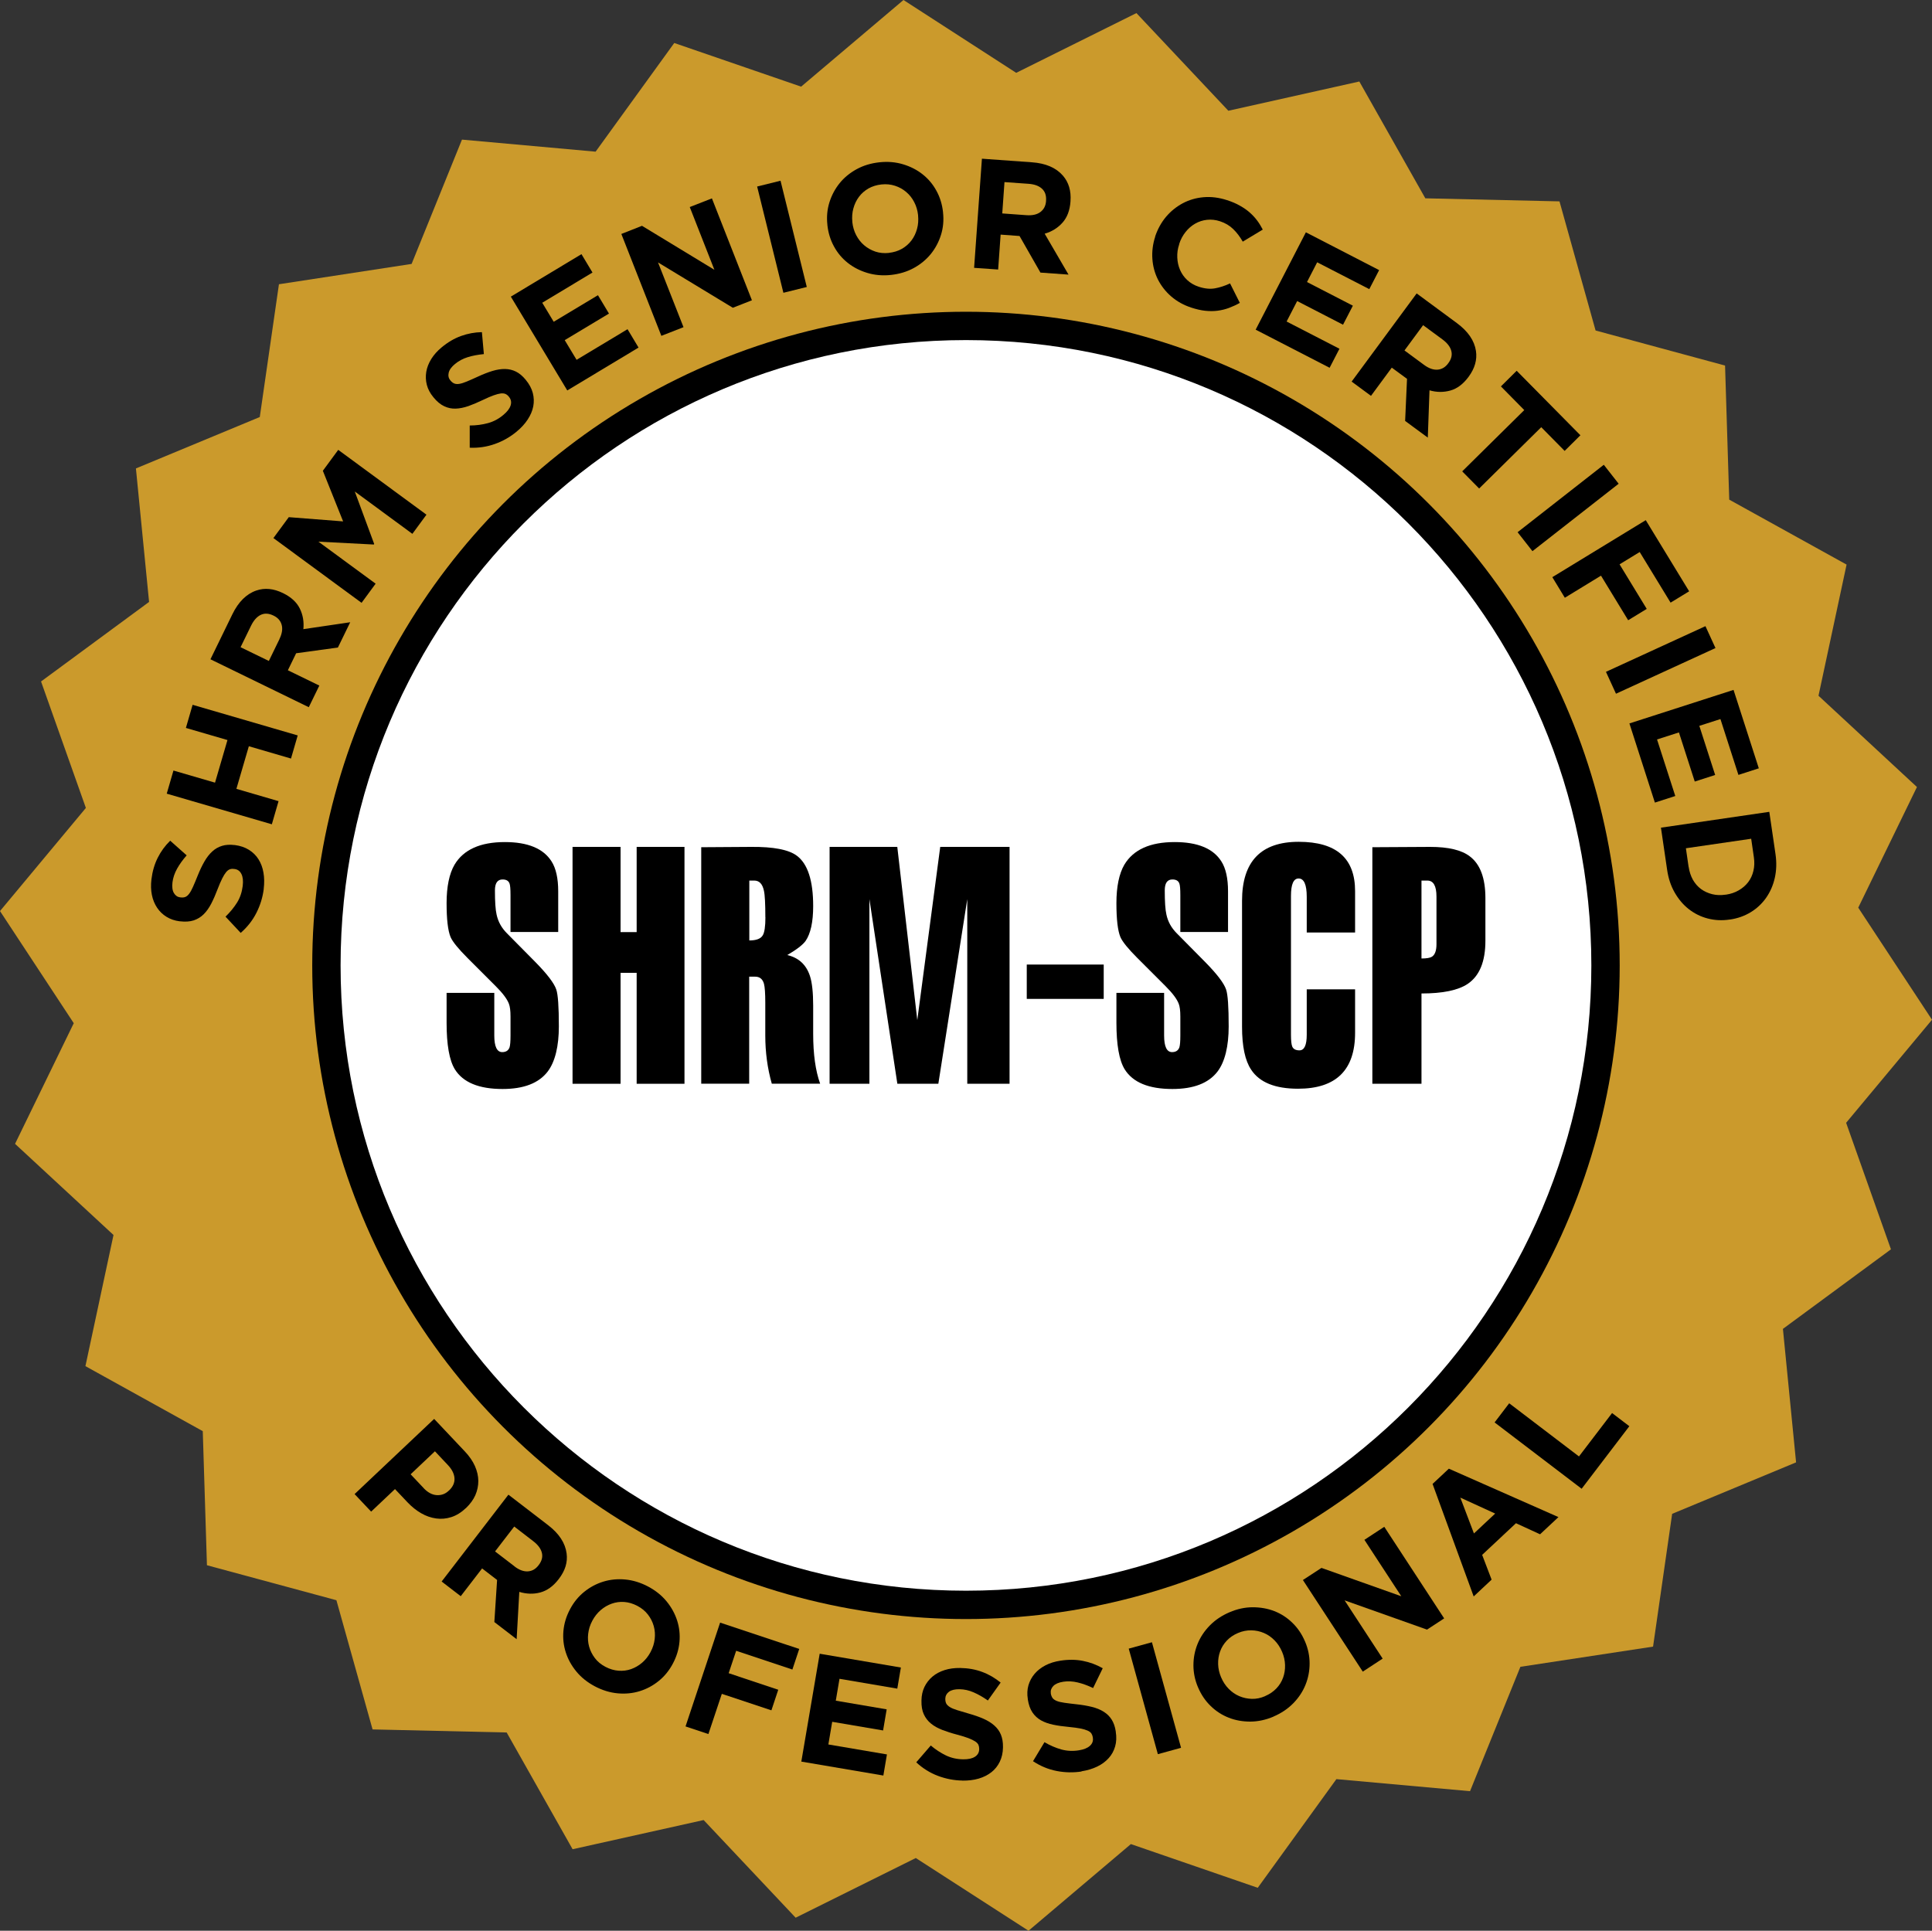 <svg xmlns="http://www.w3.org/2000/svg" id="Layer_2" viewBox="0 0 296.51 296.35"><rect x="0" y="0" width="296.51" height="296.35" fill="#333333" stroke="none"/><g id="Layer_1-2"><polygon points="233.34 255.84 225.61 274.93 205.1 273.08 193.03 289.76 173.56 283.05 157.85 296.35 140.55 285.19 122.11 294.35 107.99 279.36 87.88 283.84 77.76 265.92 57.18 265.45 51.63 245.62 31.76 240.25 31.12 219.67 13.11 209.69 17.42 189.56 2.31 175.57 11.32 157.05 0 139.84 13.18 124.01 6.3 104.6 22.88 92.39 20.86 71.9 39.87 64.01 42.81 43.63 63.17 40.51 70.9 21.43 91.41 23.28 103.48 6.6 122.95 13.3 138.66 0 155.96 11.18 174.41 2.01 188.52 17 208.62 12.51 218.75 30.44 239.34 30.91 244.88 50.73 264.75 56.11 265.39 76.69 283.4 86.66 279.09 106.79 294.2 120.8 285.19 139.32 296.51 156.52 283.33 172.34 290.21 191.76 273.63 203.97 275.65 224.46 256.63 232.36 253.7 252.74 233.34 255.84" fill="#cb9a2c"></polygon><g><path d="M40.48,136.44c-.16,1.27-.53,2.49-1.12,3.66-.59,1.17-1.4,2.2-2.42,3.09l-2.33-2.49c.71-.69,1.3-1.41,1.77-2.16s.75-1.61,.87-2.56c.09-.76,.03-1.37-.2-1.83-.23-.46-.58-.71-1.08-.77h-.05c-.24-.04-.45-.02-.65,.05-.19,.07-.38,.21-.57,.44s-.39,.55-.6,.97-.45,.97-.71,1.65c-.31,.82-.63,1.55-.97,2.21-.34,.65-.72,1.2-1.16,1.63-.43,.43-.94,.74-1.53,.94-.59,.19-1.29,.24-2.12,.14h-.05c-.76-.1-1.43-.33-2.01-.69-.58-.36-1.06-.82-1.44-1.39-.38-.57-.65-1.22-.8-1.96s-.17-1.54-.07-2.4c.15-1.22,.47-2.32,.96-3.3,.49-.98,1.13-1.86,1.92-2.63l2.53,2.25c-.6,.68-1.09,1.36-1.47,2.04-.38,.68-.62,1.38-.71,2.09-.09,.71-.01,1.27,.22,1.66,.23,.39,.56,.61,.97,.66h.05c.27,.04,.51,.02,.72-.06s.41-.24,.6-.5c.19-.25,.39-.6,.59-1.06,.2-.45,.44-1.02,.72-1.72,.33-.82,.67-1.54,1.03-2.16,.36-.63,.76-1.14,1.21-1.55,.44-.41,.94-.69,1.5-.86,.55-.17,1.19-.21,1.92-.12h.05c.83,.11,1.54,.35,2.15,.73,.61,.38,1.1,.86,1.47,1.45,.37,.59,.63,1.27,.76,2.04,.14,.77,.15,1.61,.04,2.52Z"></path><path d="M25.59,121.82l1.03-3.55,6.38,1.86,1.91-6.54-6.38-1.86,1.03-3.55,16.13,4.7-1.03,3.55-6.47-1.89-1.91,6.54,6.47,1.89-1.03,3.55-16.13-4.7Z"></path><path d="M32.3,101.19l3.36-6.9c.93-1.91,2.16-3.13,3.68-3.65,1.28-.44,2.64-.31,4.08,.39l.04,.02c1.22,.6,2.07,1.38,2.55,2.35,.48,.97,.66,2.03,.55,3.17l7.19-1.06-1.89,3.88-6.41,.88-.02,.04-1.25,2.57,4.83,2.35-1.62,3.32-15.1-7.36Zm10.59-3.11c.4-.82,.51-1.54,.34-2.17-.17-.63-.59-1.1-1.23-1.41l-.04-.02c-.72-.35-1.37-.38-1.95-.1s-1.08,.84-1.48,1.66l-1.61,3.3,4.34,2.11,1.64-3.37Z"></path><path d="M41.96,82.59l2.36-3.21,8.34,.65-3.11-7.77,2.36-3.21,13.54,9.95-2.16,2.94-8.84-6.5,2.98,8.06-.06,.08-8.5-.44,8.78,6.45-2.16,2.94-13.54-9.95Z"></path><path d="M79.29,66.25c-.99,.82-2.09,1.45-3.32,1.89s-2.52,.64-3.88,.58v-3.41c1,0,1.93-.13,2.78-.36,.86-.23,1.66-.65,2.39-1.27,.59-.49,.96-.98,1.11-1.46,.15-.49,.06-.92-.25-1.3l-.03-.04c-.15-.19-.32-.32-.51-.41-.19-.08-.42-.11-.72-.08-.29,.04-.66,.13-1.1,.29-.44,.16-.99,.39-1.65,.71-.79,.38-1.53,.69-2.22,.94-.7,.24-1.35,.37-1.96,.39-.61,.02-1.2-.1-1.76-.37-.56-.26-1.11-.71-1.64-1.36l-.03-.04c-.49-.59-.82-1.22-.99-1.87-.17-.66-.2-1.32-.09-2,.11-.67,.37-1.33,.77-1.98,.4-.64,.93-1.24,1.6-1.79,.95-.79,1.94-1.37,2.97-1.74,1.03-.37,2.1-.57,3.2-.59l.3,3.37c-.91,.09-1.73,.24-2.47,.47-.74,.23-1.39,.58-1.95,1.04s-.88,.91-.98,1.36c-.1,.45-.02,.83,.25,1.15l.03,.04c.17,.21,.36,.36,.57,.45,.21,.09,.47,.11,.78,.06,.31-.05,.7-.17,1.15-.36,.46-.19,1.02-.44,1.7-.75,.8-.37,1.54-.66,2.23-.87,.69-.21,1.34-.31,1.94-.3,.6,.01,1.16,.14,1.68,.4,.52,.26,1.01,.67,1.48,1.24l.03,.04c.53,.64,.89,1.31,1.07,2,.18,.69,.2,1.38,.07,2.06s-.42,1.35-.85,2.01-1,1.28-1.7,1.86Z"></path><path d="M78.4,45.53l10.84-6.52,1.69,2.82-7.71,4.64,1.76,2.92,6.79-4.08,1.69,2.82-6.79,4.08,1.82,3.02,7.82-4.7,1.69,2.82-10.94,6.58-8.66-14.4Z"></path><path d="M95.36,35.91l3.17-1.25,11.11,6.75-3.78-9.63,3.4-1.33,6.14,15.64-2.93,1.15-11.48-6.96,3.91,9.94-3.4,1.33-6.14-15.64Z"></path><path d="M116.2,28.63l3.59-.89,4.03,16.31-3.59,.89-4.03-16.31Z"></path><path d="M136.74,42.2c-1.29,.14-2.5,.03-3.63-.31-1.13-.34-2.13-.85-3-1.54s-1.58-1.53-2.12-2.53c-.55-1-.88-2.09-1.01-3.28v-.05c-.13-1.19-.03-2.33,.31-3.42,.34-1.09,.86-2.07,1.56-2.94s1.58-1.59,2.62-2.16c1.04-.57,2.21-.92,3.5-1.06,1.29-.14,2.5-.03,3.63,.31,1.13,.34,2.13,.85,3,1.54s1.58,1.53,2.12,2.53c.55,1,.88,2.09,1.01,3.28v.05c.13,1.19,.03,2.33-.31,3.42-.34,1.09-.86,2.07-1.56,2.94-.71,.87-1.58,1.59-2.62,2.16-1.04,.57-2.21,.92-3.5,1.06Zm-.31-3.39c.73-.08,1.39-.28,1.99-.62,.59-.34,1.08-.77,1.47-1.29s.67-1.11,.85-1.77c.18-.65,.23-1.34,.16-2.06v-.05c-.08-.72-.27-1.38-.59-1.99-.31-.61-.72-1.13-1.23-1.56-.5-.43-1.08-.75-1.73-.96-.65-.21-1.34-.28-2.07-.2-.75,.08-1.41,.29-2,.62-.58,.34-1.07,.76-1.46,1.29-.39,.52-.67,1.11-.85,1.77-.18,.65-.23,1.34-.16,2.06v.05c.08,.72,.27,1.38,.59,1.99s.72,1.13,1.23,1.56c.5,.43,1.08,.75,1.72,.97,.64,.21,1.34,.28,2.08,.2Z"></path><path d="M150.71,24.36l7.66,.55c2.12,.15,3.71,.84,4.76,2.05,.89,1.03,1.28,2.34,1.16,3.93v.05c-.1,1.36-.51,2.44-1.23,3.24-.72,.81-1.63,1.37-2.73,1.69l3.66,6.28-4.31-.31-3.21-5.62h-.05l-2.85-.21-.38,5.36-3.69-.26,1.2-16.76Zm6.84,8.67c.91,.06,1.62-.1,2.14-.5s.8-.95,.85-1.67v-.05c.06-.8-.15-1.41-.63-1.85s-1.18-.69-2.09-.75l-3.66-.26-.34,4.81,3.73,.27Z"></path><path d="M182.82,47.21c-1.17-.38-2.19-.95-3.06-1.7s-1.54-1.62-2.04-2.59c-.49-.98-.78-2.03-.86-3.17-.08-1.14,.06-2.28,.43-3.42v-.05c.39-1.14,.94-2.14,1.67-3.01,.73-.86,1.59-1.55,2.56-2.07,.98-.52,2.04-.83,3.2-.93,1.16-.1,2.36,.05,3.59,.45,.75,.24,1.41,.52,1.98,.85,.58,.32,1.08,.67,1.51,1.05,.43,.38,.81,.79,1.14,1.23,.33,.44,.61,.91,.86,1.39l-3.07,1.85c-.44-.77-.93-1.41-1.48-1.94-.54-.53-1.22-.93-2.02-1.19-.67-.22-1.33-.29-1.99-.22-.66,.07-1.26,.27-1.82,.59-.56,.32-1.05,.75-1.47,1.28-.42,.53-.75,1.13-.97,1.82v.05c-.24,.69-.33,1.37-.3,2.05,.03,.68,.17,1.32,.43,1.91s.62,1.11,1.11,1.56,1.07,.79,1.75,1.01c.91,.3,1.74,.38,2.48,.25,.74-.13,1.52-.38,2.33-.76l1.5,2.99c-.55,.31-1.11,.56-1.66,.77-.56,.21-1.14,.35-1.74,.43s-1.24,.08-1.91,.01c-.67-.07-1.39-.24-2.16-.49Z"></path><path d="M200.42,35.66l11.24,5.8-1.51,2.92-8-4.12-1.56,3.03,7.04,3.63-1.51,2.92-7.04-3.63-1.62,3.14,8.11,4.18-1.51,2.92-11.35-5.85,7.7-14.93Z"></path><path d="M217.41,45.03l6.18,4.56c1.71,1.26,2.69,2.69,2.93,4.28,.2,1.34-.17,2.66-1.12,3.95l-.03,.04c-.81,1.09-1.73,1.79-2.77,2.08-1.04,.29-2.11,.29-3.21-.03l-.26,7.26-3.48-2.56,.29-6.46-.04-.03-2.3-1.69-3.19,4.33-2.97-2.19,9.97-13.52Zm1.15,10.98c.73,.54,1.43,.78,2.08,.73,.65-.06,1.19-.38,1.61-.96l.03-.04c.48-.64,.62-1.28,.45-1.9-.17-.63-.63-1.21-1.36-1.75l-2.96-2.18-2.86,3.88,3.01,2.22Z"></path><path d="M233.94,62.95l-3.59-3.64,2.42-2.4,9.78,9.9-2.42,2.4-3.59-3.64-9.53,9.41-2.6-2.63,9.53-9.41Z"></path><path d="M246.14,71.34l2.28,2.91-13.23,10.35-2.28-2.91,13.23-10.35Z"></path><path d="M252.58,79.84l6.66,10.92-2.85,1.74-4.74-7.77-3.09,1.89,4.17,6.84-2.85,1.74-4.17-6.84-5.55,3.39-1.92-3.16,14.34-8.75Z"></path><path d="M261.74,96.11l1.54,3.36-15.27,7.01-1.54-3.36,15.27-7.01Z"></path><path d="M266.05,105.89l3.88,12.04-3.13,1.01-2.76-8.57-3.24,1.04,2.43,7.54-3.13,1.01-2.43-7.54-3.36,1.08,2.8,8.68-3.13,1.01-3.91-12.15,15.99-5.15Z"></path><path d="M271.54,124.61l.95,6.48c.19,1.3,.15,2.52-.11,3.67-.26,1.15-.71,2.16-1.34,3.06-.63,.89-1.42,1.63-2.36,2.2-.94,.57-2,.95-3.17,1.12h-.05c-1.17,.18-2.3,.12-3.37-.16-1.08-.28-2.04-.76-2.9-1.43-.86-.67-1.58-1.52-2.17-2.55s-.97-2.18-1.16-3.48l-.95-6.48,16.62-2.43Zm-12.38,8.43c.11,.74,.33,1.41,.65,1.99,.33,.58,.75,1.06,1.25,1.43,.51,.37,1.08,.63,1.72,.79,.64,.16,1.33,.18,2.07,.07h.05c.73-.11,1.38-.33,1.96-.67,.58-.34,1.06-.75,1.44-1.25,.38-.5,.65-1.08,.8-1.73,.16-.65,.18-1.35,.07-2.1l-.41-2.83-10.02,1.46,.41,2.83Z"></path></g><circle cx="148.25" cy="148.18" r="100.33"></circle><path d="M52.27,148.18c0-53.01,42.97-95.98,95.98-95.98s95.98,42.97,95.98,95.98-42.98,95.98-95.98,95.98-95.98-42.97-95.98-95.98Z" fill="#fff"></path><g><path d="M66.63,217.79l4.71,4.99c.69,.73,1.21,1.48,1.55,2.25,.34,.77,.51,1.53,.52,2.28,0,.75-.15,1.48-.46,2.19-.31,.7-.79,1.35-1.41,1.95l-.04,.03c-.71,.67-1.45,1.13-2.23,1.38-.78,.25-1.56,.32-2.34,.21-.78-.11-1.55-.37-2.29-.8-.75-.43-1.44-.99-2.09-1.67l-1.93-2.04-3.66,3.46-2.54-2.69,12.21-11.54Zm-1.61,10.63c.64,.67,1.31,1.03,2.02,1.07,.71,.04,1.32-.19,1.84-.69l.04-.03c.6-.57,.88-1.2,.83-1.89-.05-.69-.4-1.37-1.04-2.04l-1.96-2.08-3.73,3.53,2.01,2.13Z"></path><path d="M78.03,229.42l6.09,4.68c1.69,1.3,2.63,2.74,2.84,4.34,.18,1.35-.22,2.65-1.2,3.92l-.03,.04c-.83,1.08-1.77,1.75-2.82,2.03s-2.12,.24-3.21-.09l-.41,7.26-3.42-2.63,.42-6.46-.04-.03-2.26-1.74-3.28,4.26-2.93-2.25,10.24-13.32Zm.92,11c.72,.56,1.41,.81,2.06,.77,.65-.04,1.19-.35,1.63-.92l.03-.04c.49-.63,.65-1.27,.49-1.9s-.6-1.22-1.33-1.78l-2.91-2.24-2.94,3.82,2.97,2.28Z"></path><path d="M91.3,258.84c-1.15-.61-2.09-1.36-2.84-2.27s-1.29-1.89-1.63-2.95c-.34-1.06-.46-2.15-.36-3.28,.1-1.13,.43-2.23,.99-3.29l.02-.04c.56-1.06,1.28-1.95,2.17-2.67,.89-.72,1.86-1.24,2.93-1.57s2.2-.44,3.38-.33c1.18,.11,2.35,.47,3.49,1.07,1.15,.61,2.09,1.36,2.84,2.27,.75,.91,1.29,1.9,1.63,2.95,.34,1.06,.46,2.15,.36,3.28-.1,1.13-.43,2.23-.99,3.29l-.02,.04c-.56,1.06-1.28,1.95-2.17,2.67-.89,.72-1.86,1.24-2.93,1.57s-2.2,.44-3.38,.33-2.35-.47-3.49-1.07Zm1.63-2.99c.65,.34,1.32,.54,2,.59s1.32-.03,1.94-.25c.61-.22,1.18-.55,1.69-.99,.51-.44,.94-.98,1.28-1.62l.02-.04c.34-.64,.54-1.29,.62-1.98,.08-.68,.03-1.34-.15-1.98-.18-.64-.48-1.23-.9-1.77s-.96-.98-1.61-1.32c-.67-.35-1.33-.55-2.01-.6-.67-.05-1.31,.04-1.93,.26s-1.18,.55-1.69,.99c-.51,.44-.94,.98-1.28,1.62l-.02,.04c-.34,.64-.54,1.29-.62,1.98-.08,.68-.03,1.34,.15,1.98,.18,.64,.48,1.22,.89,1.76s.95,.98,1.62,1.33Z"></path><path d="M110.52,249.06l12.14,4.04-1.05,3.16-8.63-2.88-1.15,3.44,7.61,2.54-1.05,3.16-7.61-2.53-2.06,6.17-3.51-1.17,5.31-15.94Z"></path><path d="M125.79,253.83l12.47,2.12-.55,3.24-8.87-1.51-.57,3.36,7.81,1.33-.55,3.24-7.81-1.33-.59,3.48,8.99,1.53-.55,3.24-12.59-2.14,2.82-16.56Z"></path><path d="M147.71,273.3c-1.28-.02-2.53-.26-3.76-.72-1.22-.46-2.33-1.15-3.33-2.08l2.23-2.58c.76,.64,1.54,1.14,2.34,1.53,.8,.38,1.68,.58,2.64,.59,.77,.01,1.37-.12,1.79-.39,.43-.27,.65-.66,.66-1.15v-.05c0-.24-.04-.45-.12-.64-.09-.18-.25-.36-.5-.52s-.59-.33-1.03-.5-1.01-.34-1.71-.53c-.85-.22-1.61-.47-2.3-.73-.69-.27-1.27-.59-1.74-.98-.47-.38-.84-.86-1.1-1.42-.26-.56-.38-1.26-.36-2.09v-.05c.01-.77,.17-1.46,.46-2.07,.3-.61,.71-1.14,1.23-1.58,.52-.44,1.15-.77,1.87-1,.72-.23,1.51-.33,2.38-.32,1.23,.02,2.36,.22,3.39,.61,1.03,.38,1.96,.93,2.82,1.63l-1.96,2.75c-.74-.52-1.47-.94-2.19-1.25-.71-.31-1.43-.47-2.15-.48s-1.26,.12-1.63,.39c-.36,.27-.55,.62-.56,1.04v.05c0,.27,.04,.51,.14,.71,.1,.2,.29,.38,.56,.55,.27,.17,.64,.32,1.11,.47,.47,.15,1.07,.33,1.78,.53,.85,.24,1.6,.5,2.26,.79,.66,.29,1.22,.64,1.67,1.04s.79,.86,1.01,1.4c.22,.53,.33,1.17,.32,1.9v.05c-.01,.83-.18,1.57-.49,2.21-.31,.64-.74,1.18-1.29,1.61-.55,.43-1.2,.76-1.95,.98-.75,.22-1.59,.32-2.5,.31Z"></path><path d="M165.99,271.91c-1.27,.19-2.54,.17-3.82-.08-1.29-.25-2.49-.75-3.63-1.5l1.76-2.92c.85,.5,1.71,.87,2.56,1.11,.85,.24,1.76,.29,2.71,.14,.76-.12,1.33-.35,1.7-.69,.38-.34,.53-.76,.45-1.25v-.05c-.04-.24-.12-.44-.23-.61-.12-.17-.31-.31-.58-.43-.27-.12-.63-.23-1.09-.32-.46-.09-1.05-.17-1.78-.24-.87-.08-1.67-.19-2.39-.34-.72-.15-1.35-.37-1.88-.67-.53-.3-.97-.7-1.32-1.22s-.58-1.18-.71-2v-.05c-.12-.76-.09-1.46,.1-2.12,.19-.65,.51-1.24,.95-1.76,.44-.52,1-.95,1.67-1.3,.67-.35,1.44-.58,2.29-.71,1.22-.19,2.37-.18,3.44,.03,1.08,.21,2.09,.59,3.05,1.13l-1.48,3.04c-.82-.39-1.61-.68-2.37-.86s-1.49-.22-2.2-.11-1.22,.33-1.54,.66c-.31,.33-.44,.7-.38,1.11v.05c.05,.27,.14,.5,.27,.68s.35,.33,.64,.45c.29,.12,.69,.21,1.17,.28,.49,.07,1.11,.15,1.85,.23,.88,.09,1.66,.23,2.36,.4s1.31,.42,1.82,.74c.51,.32,.92,.72,1.23,1.21,.31,.49,.52,1.09,.63,1.82v.05c.13,.82,.1,1.58-.1,2.26-.2,.69-.53,1.29-1,1.8-.47,.52-1.05,.95-1.76,1.29-.71,.34-1.51,.58-2.41,.72Z"></path><path d="M173.23,253.05l3.56-.98,4.47,16.2-3.56,.98-4.47-16.2Z"></path><path d="M195.46,263.48c-1.19,.51-2.38,.76-3.56,.77-1.18,0-2.29-.19-3.32-.6-1.03-.4-1.96-1-2.77-1.79-.82-.79-1.46-1.74-1.93-2.84l-.02-.04c-.47-1.1-.7-2.23-.7-3.37,0-1.14,.21-2.23,.63-3.27,.42-1.04,1.04-1.98,1.87-2.83,.83-.85,1.84-1.53,3.03-2.04s2.38-.77,3.56-.77,2.29,.19,3.32,.59c1.03,.4,1.96,1,2.77,1.79,.82,.79,1.46,1.74,1.93,2.84l.02,.04c.47,1.1,.7,2.23,.7,3.37,0,1.14-.21,2.23-.63,3.27-.42,1.04-1.04,1.98-1.87,2.83-.83,.85-1.84,1.53-3.03,2.04Zm-1.29-3.15c.68-.29,1.25-.68,1.72-1.17,.47-.49,.81-1.05,1.03-1.66s.32-1.26,.3-1.94c-.02-.68-.17-1.35-.45-2.01l-.02-.04c-.28-.66-.66-1.24-1.14-1.73-.48-.49-1.02-.87-1.63-1.13-.61-.26-1.25-.4-1.94-.41s-1.37,.12-2.04,.41c-.69,.29-1.27,.69-1.73,1.18-.46,.49-.8,1.04-1.02,1.66-.22,.61-.32,1.26-.3,1.94,.02,.68,.17,1.35,.45,2.01l.02,.04c.28,.66,.66,1.24,1.14,1.73,.48,.49,1.02,.87,1.63,1.13s1.25,.4,1.93,.42,1.36-.12,2.05-.42Z"></path><path d="M199.96,242.52l2.85-1.86,12.25,4.35-5.66-8.66,3.05-2,9.19,14.06-2.63,1.72-12.65-4.49,5.84,8.94-3.05,2-9.19-14.06Z"></path><path d="M219.87,227.76l2.49-2.33,16.82,7.43-2.82,2.64-3.7-1.7-5.19,4.86,1.45,3.8-2.75,2.58-6.31-17.27Zm9.6,4.56l-5.35-2.45,2.09,5.5,3.26-3.05Z"></path><path d="M229.38,218.33l2.24-2.94,10.71,8.16,5.08-6.66,2.65,2.02-7.32,9.6-13.36-10.18Z"></path></g><g><path d="M68.54,156.94v-4.54h7.32v6.54c0,1.7,.41,2.55,1.22,2.55,.57,0,.94-.24,1.12-.72,.1-.32,.15-.92,.15-1.82v-2.92c0-.88-.08-1.54-.25-1.97-.28-.73-.95-1.62-2-2.67l-4.34-4.34c-1.41-1.41-2.28-2.48-2.6-3.2-.42-1-.62-2.75-.62-5.24s.41-4.51,1.22-5.89c1.38-2.31,3.95-3.47,7.72-3.47,3.53,0,5.92,.99,7.17,2.97,.68,1.07,1.02,2.6,1.02,4.59v6.24h-7.32v-5.67c0-.92-.05-1.51-.15-1.77-.15-.42-.51-.62-1.07-.62-.78,0-1.17,.56-1.17,1.67,0,1.73,.08,2.96,.25,3.7,.23,1.1,.76,2.06,1.6,2.9l4.34,4.39c1.83,1.86,2.9,3.27,3.22,4.22,.27,.77,.4,2.66,.4,5.67s-.57,5.44-1.72,6.94c-1.37,1.78-3.67,2.67-6.92,2.67-3.63,0-6.07-1.01-7.32-3.02-.85-1.38-1.27-3.77-1.27-7.17Z"></path><path d="M87.87,166.35v-36.36h7.37v13.08h2.47v-13.08h7.34v36.36h-7.34v-17.03h-2.47v17.03h-7.37Z"></path><path d="M107.62,166.35v-36.31l7.64-.05c3.45-.03,5.8,.42,7.05,1.37,1.66,1.25,2.49,3.82,2.49,7.72,0,2.43-.39,4.21-1.16,5.34-.43,.6-1.36,1.32-2.81,2.17,1.75,.42,2.9,1.48,3.47,3.2,.33,1,.5,2.53,.5,4.59v4.29c0,3.15,.36,5.7,1.07,7.67h-7.42c-.67-2.36-1-4.83-1-7.4v-5.01c0-1.46-.07-2.43-.2-2.92-.2-.73-.65-1.1-1.35-1.1h-.92v16.43h-7.37Zm9.84-25.57c0-2.06-.07-3.42-.22-4.07-.22-1.03-.71-1.55-1.47-1.55h-.77v9.19c1.06,0,1.75-.26,2.05-.77,.28-.43,.42-1.37,.42-2.8Z"></path><path d="M127.32,166.35v-36.36h10.39l3.07,26.59,3.52-26.59h10.64v36.36h-6.49v-28.34l-4.44,28.34h-6.29l-4.29-28.34v28.34h-6.09Z"></path><path d="M169.39,153.32h-11.81v-5.27h11.81v5.27Z"></path><path d="M171.34,156.94v-4.54h7.32v6.54c0,1.7,.41,2.55,1.22,2.55,.57,0,.94-.24,1.12-.72,.1-.32,.15-.92,.15-1.82v-2.92c0-.88-.08-1.54-.25-1.97-.28-.73-.95-1.62-2-2.67l-4.34-4.34c-1.41-1.41-2.28-2.48-2.6-3.2-.42-1-.62-2.75-.62-5.24s.41-4.51,1.22-5.89c1.38-2.31,3.95-3.47,7.72-3.47,3.53,0,5.92,.99,7.17,2.97,.68,1.07,1.02,2.6,1.02,4.59v6.24h-7.32v-5.67c0-.92-.05-1.51-.15-1.77-.15-.42-.51-.62-1.07-.62-.78,0-1.17,.56-1.17,1.67,0,1.73,.08,2.96,.25,3.7,.23,1.1,.76,2.06,1.6,2.9l4.34,4.39c1.83,1.86,2.9,3.27,3.22,4.22,.27,.77,.4,2.66,.4,5.67s-.57,5.44-1.72,6.94c-1.37,1.78-3.67,2.67-6.92,2.67-3.63,0-6.07-1.01-7.32-3.02-.85-1.38-1.27-3.77-1.27-7.17Z"></path><path d="M207.97,136.79v6.34h-7.42v-5.47c0-1.88-.42-2.82-1.25-2.82-.78,0-1.17,.89-1.17,2.67v21.32c0,.92,.07,1.52,.2,1.82,.17,.38,.53,.57,1.1,.57,.75,0,1.12-.8,1.12-2.4v-6.97h7.42v6.67c0,5.73-2.92,8.59-8.76,8.59-3.51,0-5.91-.97-7.19-2.92-.93-1.38-1.4-3.58-1.4-6.59v-19.33c0-6.04,2.9-9.06,8.69-9.06s8.66,2.52,8.66,7.57Z"></path><path d="M210.62,166.35v-36.31l8.86-.05c2.8,0,4.83,.48,6.09,1.45,1.6,1.2,2.4,3.34,2.4,6.42v6.54c0,3.2-.91,5.4-2.72,6.62-1.46,.98-3.83,1.47-7.09,1.47v13.86h-7.54Zm8.44-31.19h-.9v11.96c.78,0,1.31-.09,1.6-.27,.47-.3,.7-.94,.7-1.92v-7.32c0-1.63-.47-2.45-1.4-2.45Z"></path></g></g></svg>